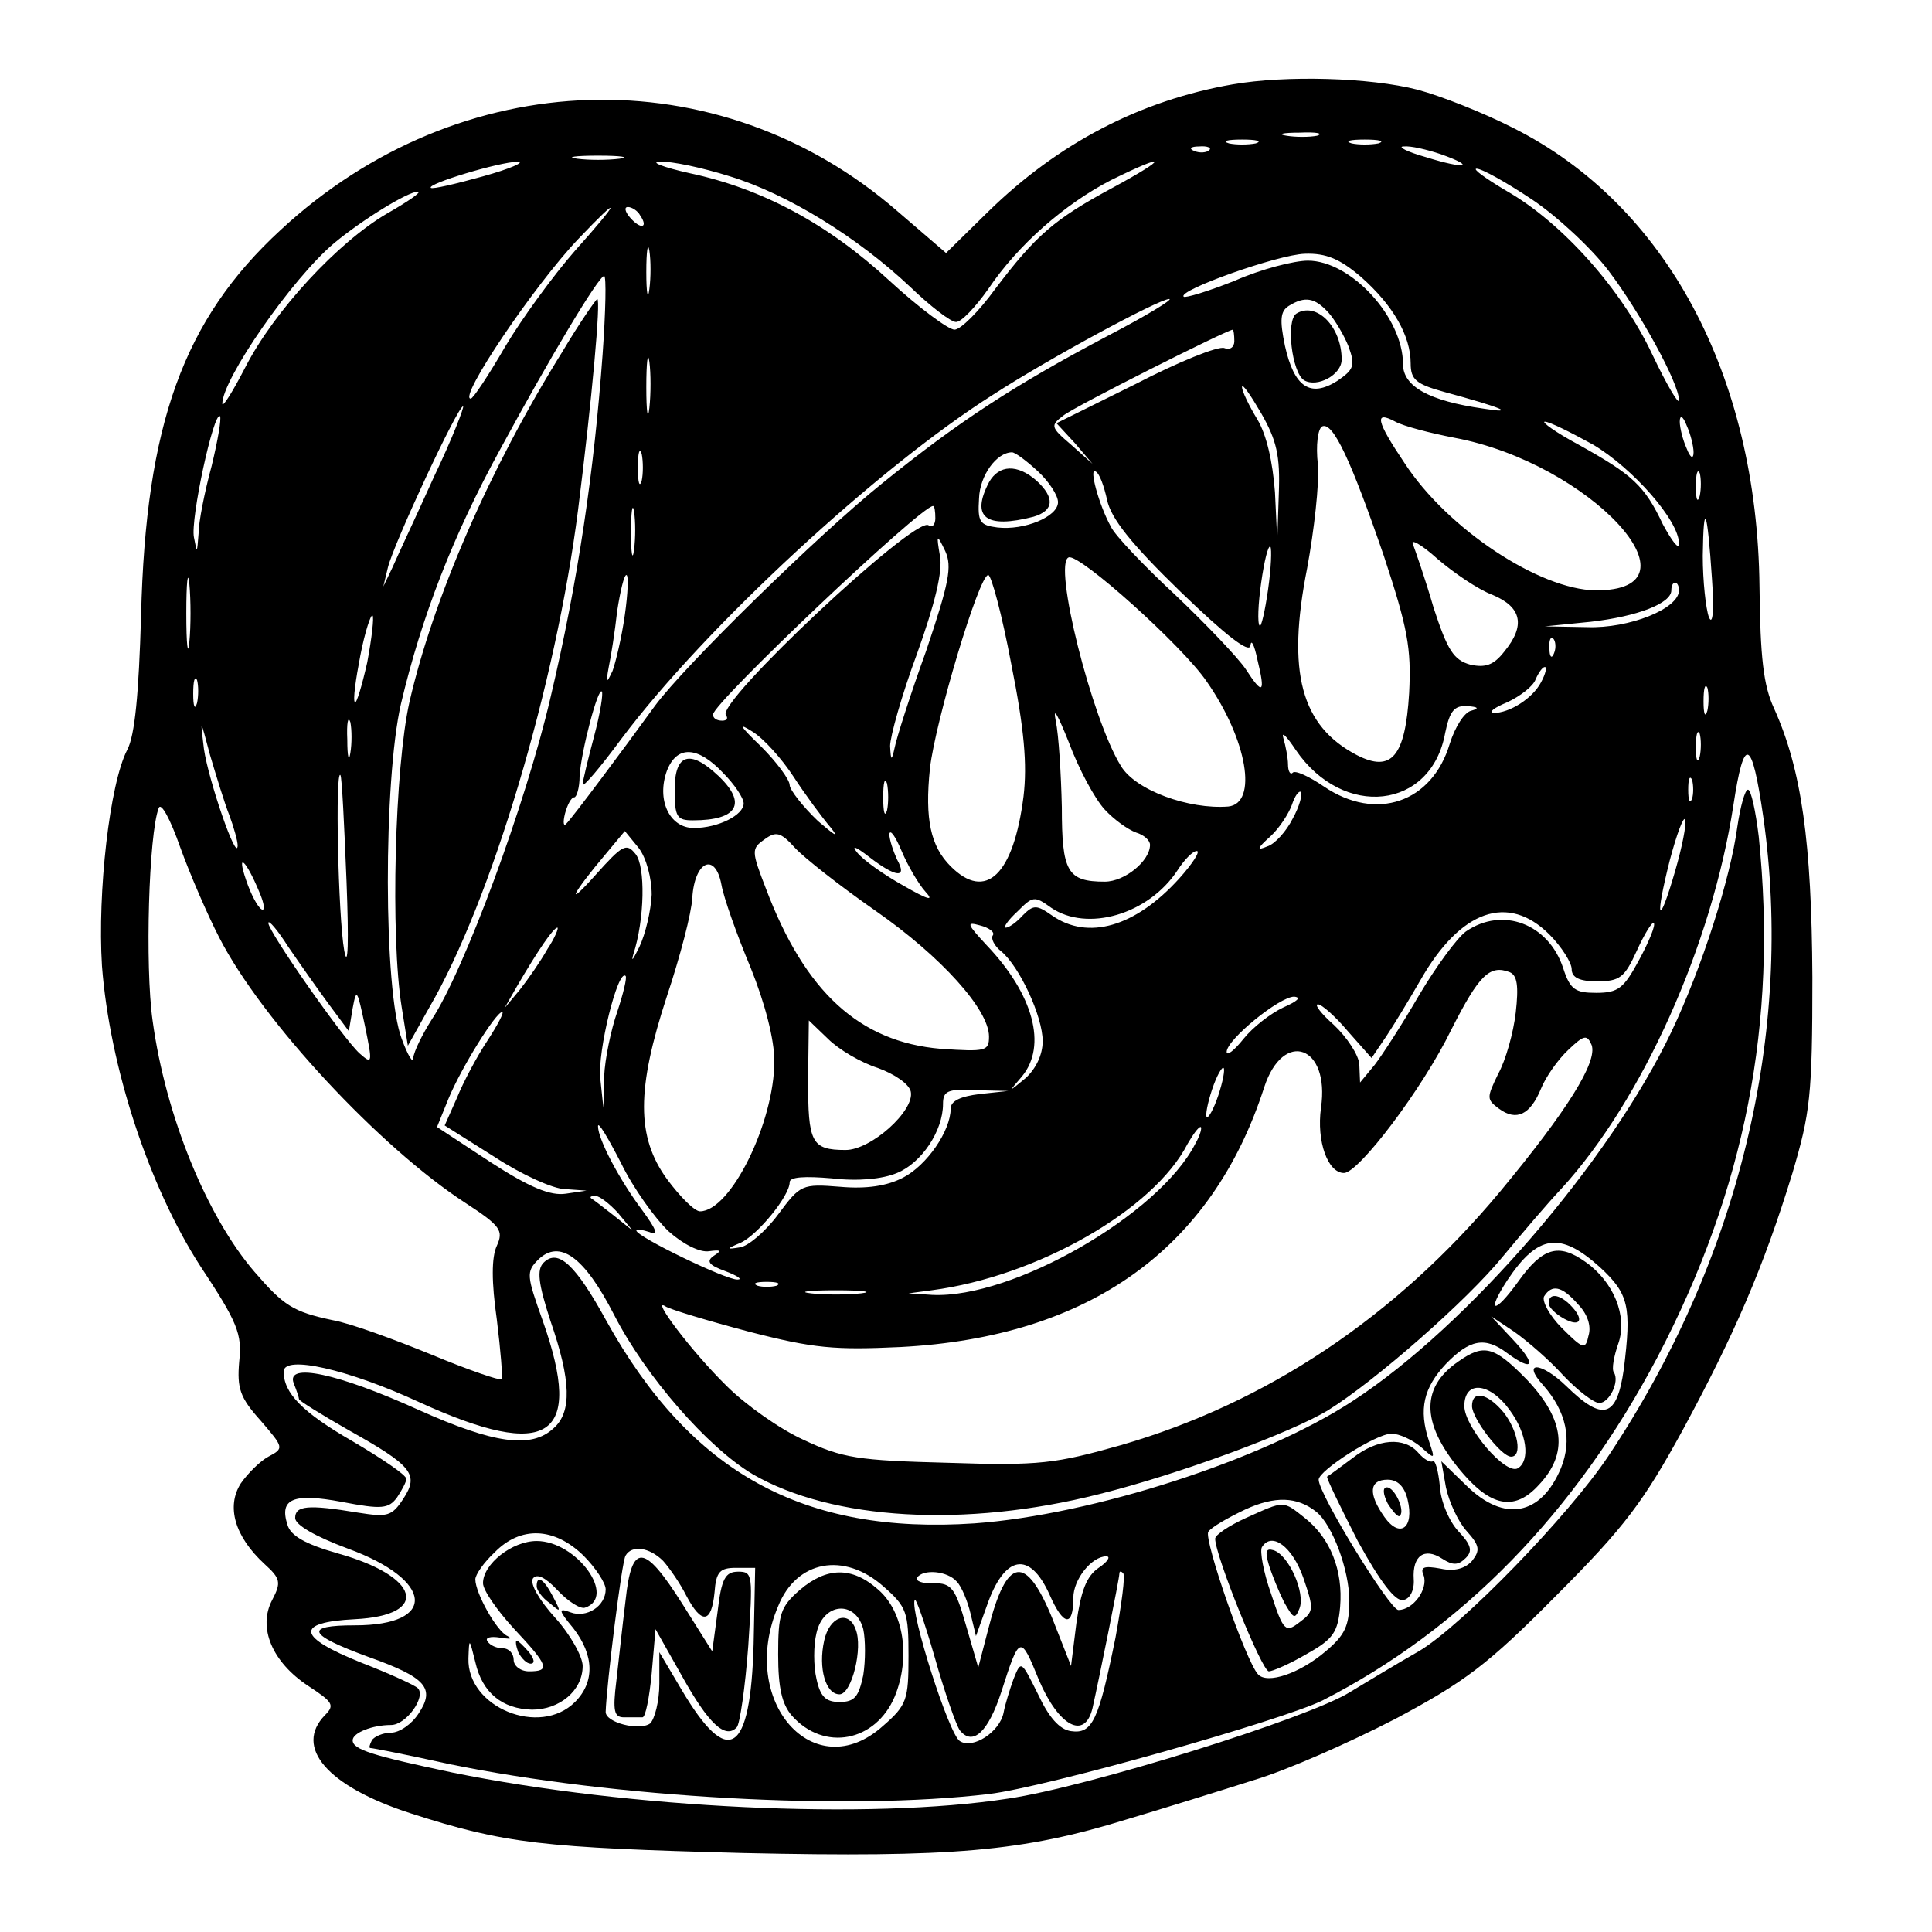 <?xml version="1.0" standalone="no"?>
<!DOCTYPE svg PUBLIC "-//W3C//DTD SVG 20010904//EN"
 "http://www.w3.org/TR/2001/REC-SVG-20010904/DTD/svg10.dtd">
<svg version="1.0" xmlns="http://www.w3.org/2000/svg"
 width="252pt" height="252pt" viewBox="0 0 252 252"
 preserveAspectRatio="xMidYMid meet">
<g transform="translate(0,252) scale(0.1,-0.1)"
fill="#000000" stroke="none">
<path d="M1608 2410 c-121 -21 -228 -77 -319 -166 l-55 -54 -64 55 c-233 202
-570 192 -804 -25 -127 -117 -176 -254 -182 -503 -3 -102 -8 -156 -18 -175
-23 -44 -39 -186 -33 -282 10 -131 61 -287 128 -391 49 -74 55 -89 51 -125 -3
-35 1 -47 28 -77 30 -35 31 -36 10 -47 -11 -6 -27 -22 -36 -35 -19 -30 -8 -69
31 -105 21 -19 22 -24 10 -47 -19 -36 0 -81 47 -112 32 -21 35 -25 22 -38 -41
-42 3 -93 111 -128 124 -40 172 -45 435 -52 273 -6 364 2 500 44 47 14 121 37
165 51 44 13 127 50 185 80 90 48 120 70 210 161 90 90 114 123 165 216 67
124 105 211 143 335 23 78 26 100 26 255 -1 177 -14 271 -50 351 -14 30 -18
67 -19 159 -3 276 -122 498 -321 598 -39 20 -95 42 -125 50 -62 16 -172 19
-241 7z m110 -67 c-10 -2 -28 -2 -40 0 -13 2 -5 4 17 4 22 1 32 -1 23 -4z
m-80 -10 c-10 -2 -26 -2 -35 0 -10 3 -2 5 17 5 19 0 27 -2 18 -5z m160 0 c-10
-2 -26 -2 -35 0 -10 3 -2 5 17 5 19 0 27 -2 18 -5z m-221 -9 c-3 -3 -12 -4
-19 -1 -8 3 -5 6 6 6 11 1 17 -2 13 -5z m302 -5 c48 -17 32 -20 -19 -4 -25 7
-38 14 -29 14 9 1 30 -4 48 -10z m-1071 -6 c-16 -2 -40 -2 -55 0 -16 2 -3 4
27 4 30 0 43 -2 28 -4z m-178 -23 c-36 -10 -66 -17 -68 -15 -6 5 90 34 113 34
11 0 -9 -9 -45 -19z m322 0 c75 -23 166 -79 235 -144 26 -25 53 -46 60 -46 7
0 25 19 42 43 39 58 100 111 160 142 75 37 76 30 2 -10 -76 -41 -100 -62 -153
-132 -21 -29 -45 -53 -53 -53 -8 0 -47 29 -85 64 -80 74 -166 120 -260 140
-36 8 -53 15 -39 15 15 1 56 -8 91 -19z m1046 -30 c33 -22 78 -64 100 -93 41
-54 92 -147 92 -169 0 -7 -16 20 -35 60 -40 85 -118 172 -190 213 -27 16 -45
29 -39 29 7 0 39 -18 72 -40z m-1494 -19 c-63 -37 -146 -126 -184 -200 -16
-31 -29 -52 -30 -48 -1 31 91 164 146 210 36 30 96 67 109 67 6 0 -13 -13 -41
-29z m246 -48 c-28 -32 -69 -88 -91 -125 -22 -38 -42 -68 -45 -68 -17 0 83
148 140 208 58 61 56 52 -4 -15z m85 46 c11 -16 1 -19 -13 -3 -7 8 -8 14 -3
14 5 0 13 -5 16 -11z m12 -96 c-2 -16 -4 -5 -4 22 0 28 2 40 4 28 2 -13 2 -35
0 -50z m928 16 c42 -37 65 -77 65 -113 0 -21 7 -27 43 -37 77 -21 96 -29 52
-22 -71 10 -105 29 -105 58 0 61 -68 135 -124 135 -18 0 -61 -11 -95 -26 -35
-14 -65 -23 -67 -21 -9 8 123 55 158 56 28 1 46 -7 73 -30z m-989 -101 c-11
-152 -32 -296 -68 -448 -32 -138 -113 -357 -155 -420 -12 -19 -23 -41 -24 -50
0 -8 -7 3 -15 25 -24 62 -24 337 -1 437 27 114 68 220 130 333 65 120 128 225
135 225 3 0 2 -46 -2 -102z m659 24 c-123 -65 -195 -112 -295 -193 -82 -66
-257 -237 -296 -290 -42 -58 -107 -145 -115 -153 -4 -5 -5 1 -2 13 3 11 8 21
12 21 3 0 7 12 7 28 2 32 24 116 29 110 2 -2 -2 -28 -10 -58 -8 -30 -15 -59
-15 -63 0 -5 23 22 51 60 109 145 334 353 484 448 74 48 217 125 230 125 6 0
-30 -22 -80 -48z m288 30 c8 -9 20 -29 26 -44 9 -25 7 -30 -15 -45 -35 -22
-56 -8 -68 46 -7 34 -6 45 5 52 21 13 34 11 52 -9z m-123 -37 c0 -8 -6 -12
-13 -9 -8 3 -60 -18 -116 -47 l-103 -51 24 -26 23 -27 -28 25 c-27 23 -27 25
-10 38 15 12 212 111 221 112 1 0 2 -7 2 -15z m-763 -87 c-2 -18 -4 -6 -4 27
0 33 2 48 4 33 2 -15 2 -42 0 -60z m821 -112 l-2 -61 -3 63 c-3 40 -11 75 -23
95 -11 18 -20 37 -20 42 0 6 11 -10 25 -34 20 -35 25 -55 23 -105z m-1102 22
c-23 -51 -48 -104 -54 -118 l-12 -25 6 25 c8 32 91 210 98 210 2 0 -14 -42
-38 -92z m-290 14 c-9 -33 -17 -73 -17 -88 -2 -26 -2 -26 -6 -5 -5 23 26 166
34 158 2 -3 -3 -32 -11 -65z m1621 37 c177 -33 331 -200 184 -199 -73 1 -193
80 -249 166 -37 55 -40 69 -12 54 11 -6 46 -15 77 -21z m312 -19 c0 -9 -4 -8
-9 5 -5 11 -9 27 -9 35 0 9 4 8 9 -5 5 -11 9 -27 9 -35z m-404 -135 c31 -94
36 -120 33 -179 -5 -83 -23 -104 -68 -81 -73 38 -92 108 -65 244 9 49 16 110
14 135 -3 25 0 48 6 50 14 5 37 -44 80 -169z m273 145 c52 -31 112 -99 112
-129 0 -9 -9 3 -21 25 -24 51 -40 65 -110 104 -30 16 -49 30 -44 30 6 0 34
-14 63 -30z m-1241 -47 c-3 -10 -5 -2 -5 17 0 19 2 27 5 18 2 -10 2 -26 0 -35z
m517 12 c14 -13 26 -31 26 -40 0 -19 -44 -37 -79 -33 -23 3 -26 7 -24 38 1 30
23 60 43 60 4 0 19 -11 34 -25z m90 -37 c5 -24 31 -57 96 -120 59 -57 90 -81
91 -70 1 9 5 1 9 -18 11 -45 7 -47 -15 -13 -10 15 -52 59 -92 97 -41 38 -79
78 -84 89 -16 29 -29 78 -20 72 5 -2 11 -19 15 -37z m773 5 c-3 -10 -5 -4 -5
12 0 17 2 24 5 18 2 -7 2 -21 0 -30z m-1390 -70 c-2 -16 -4 -5 -4 22 0 28 2
40 4 28 2 -13 2 -35 0 -50z m393 41 c0 -8 -4 -13 -9 -9 -19 11 -279 -233 -264
-248 3 -4 1 -7 -5 -7 -7 0 -12 3 -12 8 0 15 271 272 287 272 2 0 3 -7 3 -16z
m1013 -79 c3 -41 1 -62 -4 -50 -4 11 -8 47 -8 80 1 75 6 61 12 -30z m-1025
-94 c-21 -58 -39 -115 -41 -126 -4 -18 -5 -18 -6 2 0 12 15 66 35 120 23 64
34 108 30 128 -5 29 -4 29 7 6 9 -20 5 -41 -25 -130z m739 73 c38 -16 43 -40
15 -74 -14 -18 -25 -21 -44 -17 -22 6 -30 19 -48 74 -11 38 -24 75 -27 83 -4
8 11 0 32 -19 21 -18 53 -40 72 -47z m-293 7 c-4 -28 -9 -50 -11 -47 -3 3 -2
28 2 56 4 28 9 49 12 47 2 -3 1 -28 -3 -56z m-80 -120 c53 -76 67 -159 28
-163 -51 -4 -121 21 -140 53 -38 61 -89 265 -68 272 14 5 148 -115 180 -162z
m-1327 52 c-2 -21 -4 -4 -4 37 0 41 2 58 4 38 2 -21 2 -55 0 -75z m568 35 c-4
-29 -12 -62 -16 -73 -8 -17 -9 -17 -5 5 3 14 8 46 11 73 4 26 9 47 12 47 3 0
2 -24 -2 -52z m504 -64 c17 -85 21 -131 16 -173 -13 -102 -49 -137 -95 -91
-26 26 -34 61 -27 128 7 61 64 252 76 252 4 0 18 -52 30 -116z m871 96 c0 -24
-65 -50 -120 -48 l-55 1 60 6 c61 7 105 24 105 41 0 6 2 10 5 10 3 0 5 -5 5
-10z m-1711 -94 c-7 -31 -14 -54 -16 -52 -3 2 1 30 7 61 6 31 14 55 16 52 2
-2 -1 -29 -7 -61z m1548 12 c-3 -8 -6 -5 -6 6 -1 11 2 17 5 13 3 -3 4 -12 1
-19z m-17 -38 c-11 -21 -41 -40 -62 -40 -7 1 1 7 18 14 17 8 34 21 37 30 4 9
9 16 12 16 3 0 1 -9 -5 -20z m-1753 -27 c-3 -10 -5 -4 -5 12 0 17 2 24 5 18 2
-7 2 -21 0 -30z m1970 -10 c-3 -10 -5 -4 -5 12 0 17 2 24 5 18 2 -7 2 -21 0
-30z m-786 -129 c12 -13 30 -26 41 -30 10 -3 18 -10 18 -16 0 -21 -33 -48 -59
-48 -49 0 -56 13 -56 97 -1 43 -4 94 -8 113 -4 20 3 7 17 -28 13 -35 34 -74
47 -88z m478 129 c-9 -2 -21 -21 -28 -43 -23 -77 -96 -102 -164 -56 -19 13
-38 22 -41 18 -3 -3 -6 2 -6 11 0 8 -3 24 -6 34 -3 10 4 3 16 -15 62 -91 177
-78 195 22 6 29 12 36 29 35 14 -1 16 -3 5 -6z m-1462 -55 c-2 -13 -4 -5 -4
17 -1 22 1 32 4 23 2 -10 2 -28 0 -40z m-158 -81 c6 -16 11 -34 11 -40 -1 -23
-38 85 -44 126 -5 41 -5 41 8 -8 8 -27 19 -63 25 -78z m736 50 c15 -23 37 -53
49 -67 11 -14 4 -9 -17 9 -20 19 -37 41 -37 47 0 7 -17 30 -37 50 -28 27 -31
32 -12 20 15 -9 39 -36 54 -59z m1182 26 c-3 -10 -5 -4 -5 12 0 17 2 24 5 18
2 -7 2 -21 0 -30z m83 -79 c40 -281 -32 -578 -202 -833 -52 -78 -190 -220
-246 -254 -30 -17 -71 -42 -91 -54 -54 -34 -343 -124 -446 -139 -181 -28 -494
-13 -725 34 -104 22 -130 30 -130 42 0 10 26 20 50 20 20 0 46 37 35 48 -4 4
-37 19 -73 33 -85 34 -88 53 -9 57 99 5 85 56 -23 86 -42 12 -61 23 -65 37
-11 34 7 42 71 30 52 -10 61 -9 72 6 6 9 12 20 12 24 0 5 -31 26 -70 49 -66
38 -90 63 -90 91 0 22 84 3 177 -40 169 -77 215 -47 161 106 -21 59 -22 64 -6
80 28 27 60 4 99 -72 41 -80 122 -173 181 -208 104 -60 277 -70 451 -26 105
26 253 81 300 110 61 38 181 143 228 201 24 29 58 69 76 88 105 115 196 317
224 500 14 92 24 88 39 -16z m-1357 58 c15 -15 27 -33 27 -40 0 -15 -33 -32
-65 -32 -32 0 -49 37 -35 75 13 33 40 32 73 -3z m-491 -142 c3 -78 2 -116 -3
-90 -8 45 -12 237 -5 229 2 -2 5 -65 8 -139z m705 93 c-3 -10 -5 -2 -5 17 0
19 2 27 5 18 2 -10 2 -26 0 -35z m1050 15 c-3 -7 -5 -2 -5 12 0 14 2 19 5 13
2 -7 2 -19 0 -25z m-521 -26 c-8 -16 -23 -33 -33 -36 -14 -6 -14 -3 4 13 12
11 24 30 28 41 4 12 9 19 12 17 2 -3 -2 -19 -11 -35z m-1400 -155 c56 -109
210 -274 321 -346 46 -30 50 -36 41 -56 -7 -15 -7 -47 0 -96 5 -41 8 -76 6
-78 -2 -2 -43 12 -91 32 -49 20 -106 41 -129 45 -52 11 -64 19 -102 63 -62 72
-116 203 -133 328 -10 71 -5 243 8 277 3 8 15 -14 28 -51 13 -36 36 -89 51
-118z m1899 87 c-22 -76 -27 -65 -7 14 9 34 18 58 20 53 2 -6 -4 -36 -13 -67z
m-1335 -31 c-1 -21 -8 -51 -16 -68 -8 -16 -11 -21 -8 -10 15 46 16 115 3 131
-12 15 -17 12 -52 -27 -41 -46 -31 -25 13 27 l25 30 18 -22 c10 -13 17 -39 17
-61z m292 -21 c86 -60 148 -129 148 -164 0 -19 -4 -20 -63 -16 -106 9 -177 74
-228 209 -19 49 -19 52 -2 64 15 11 21 10 40 -11 12 -13 59 -50 105 -82z m65
25 c12 -13 4 -11 -29 8 -25 14 -52 33 -60 43 -8 10 -2 8 16 -6 35 -27 50 -28
36 -3 -5 11 -10 26 -10 33 1 7 8 -3 16 -22 8 -19 22 -43 31 -53z m331 17 c-57
-63 -119 -81 -166 -48 -20 14 -24 14 -38 0 -8 -9 -18 -16 -22 -16 -4 0 3 10
15 21 20 20 22 21 44 5 47 -32 127 -9 165 49 9 14 20 25 25 25 5 0 -5 -16 -23
-36z m-1200 -17 c7 -16 8 -26 3 -23 -5 3 -14 20 -20 38 -13 38 0 26 17 -15z
m641 -99 c19 -47 31 -94 31 -122 0 -80 -57 -196 -97 -196 -7 0 -26 19 -43 42
-40 55 -40 117 0 239 17 51 32 108 33 128 3 48 30 60 38 17 3 -17 20 -65 38
-108z m1042 43 c16 -16 29 -37 29 -45 0 -11 10 -16 33 -16 30 0 36 5 52 40 10
22 20 38 22 36 3 -2 -6 -24 -19 -48 -20 -37 -27 -43 -56 -43 -27 0 -34 4 -43
32 -19 58 -79 81 -127 48 -12 -9 -39 -46 -61 -83 -22 -38 -48 -78 -58 -91
l-19 -23 -1 24 c-1 12 -16 35 -33 51 -17 15 -26 27 -21 27 5 0 23 -16 39 -35
l31 -35 19 28 c10 15 30 48 45 74 52 91 114 113 168 59z m-1592 -91 l26 -35 5
30 c5 27 6 24 16 -23 10 -49 10 -51 -7 -36 -22 20 -119 159 -119 170 0 5 12
-9 26 -31 15 -22 39 -56 53 -75z m866 90 c-3 -4 2 -14 11 -21 24 -20 54 -85
54 -117 0 -18 -9 -36 -22 -48 -23 -19 -23 -19 -5 2 33 40 15 107 -46 171 -26
28 -27 31 -9 26 12 -3 20 -9 17 -13z m-581 -18 c-9 -16 -25 -39 -36 -53 l-20
-24 16 28 c28 48 48 77 53 77 2 0 -3 -13 -13 -28z m1263 -83 c-3 -26 -13 -62
-23 -80 -15 -31 -15 -33 1 -45 23 -17 41 -8 55 26 6 15 22 38 36 51 20 19 24
20 30 6 8 -22 -32 -86 -120 -192 -136 -163 -304 -275 -494 -330 -85 -24 -106
-27 -225 -23 -118 3 -138 6 -189 30 -31 14 -76 46 -100 70 -46 45 -100 117
-80 104 6 -4 56 -19 109 -33 85 -22 112 -24 198 -20 246 13 406 128 474 339
25 76 86 54 74 -27 -6 -44 9 -85 30 -85 19 0 102 109 140 187 36 71 50 85 76
75 10 -4 12 -18 8 -53z m-1172 1 c-8 -23 -16 -61 -17 -84 l-1 -41 -4 38 c-4
35 23 144 33 134 2 -2 -3 -23 -11 -47z m869 6 c-17 -8 -40 -26 -52 -41 -12
-15 -22 -23 -22 -17 0 16 69 72 88 72 10 -1 4 -6 -14 -14z m-1038 -43 c-14
-21 -32 -55 -40 -75 l-16 -36 65 -41 c35 -23 77 -42 92 -42 l28 -2 -27 -4
c-20 -3 -47 8 -98 41 l-70 46 15 37 c17 41 62 113 70 113 3 0 -6 -17 -19 -37z
m509 -36 c22 -8 41 -21 43 -31 5 -25 -52 -76 -85 -76 -45 0 -49 10 -49 92 l1
77 25 -24 c14 -14 43 -31 65 -38z m444 -36 c-6 -18 -13 -30 -15 -28 -2 2 1 18
7 36 6 18 13 30 15 28 2 -2 -1 -18 -7 -36z m-311 2 c-25 -3 -38 -9 -38 -19 0
-29 -31 -74 -62 -90 -21 -11 -48 -15 -82 -12 -50 4 -52 3 -81 -36 -17 -23 -40
-42 -50 -43 -18 -3 -18 -2 1 6 22 10 64 61 64 79 0 7 20 8 55 5 34 -4 66 -1
85 7 32 13 60 55 60 90 0 17 6 20 43 18 l42 -1 -37 -4z m-406 -179 c19 -17 41
-28 53 -26 15 2 17 1 6 -6 -10 -7 -7 -12 15 -20 16 -6 23 -11 16 -11 -14 -1
-132 56 -132 64 0 2 8 1 17 -2 12 -5 10 2 -9 28 -30 40 -58 93 -58 110 0 7 13
-15 30 -48 16 -33 45 -73 62 -89z m687 114 c-47 -92 -238 -202 -343 -197 l-31
2 30 4 c138 18 290 105 334 191 7 12 14 22 17 22 2 0 0 -10 -7 -22z m-753 -90
l19 -23 -25 20 c-14 11 -27 21 -29 22 -2 2 0 3 6 3 5 0 18 -10 29 -22z m207
-95 c-7 -2 -19 -2 -25 0 -7 3 -2 5 12 5 14 0 19 -2 13 -5z m110 -10 c-18 -2
-48 -2 -65 0 -18 2 -4 4 32 4 36 0 50 -2 33 -4z"/>
<path d="M734 2062 c-96 -154 -169 -323 -200 -458 -19 -85 -25 -305 -10 -398
l8 -50 28 50 c81 139 165 421 194 649 18 143 30 275 25 275 -2 -1 -23 -31 -45
-68z"/>
<path d="M1691 2111 c-14 -9 -6 -77 10 -87 17 -10 49 7 49 27 0 43 -33 76 -59
60z"/>
<path d="M1290 1891 c-24 -46 -4 -61 58 -45 27 8 28 25 4 47 -25 22 -49 21
-62 -2z"/>
<path d="M2266 1441 c-9 -67 -46 -183 -86 -267 -80 -168 -266 -384 -415 -481
-117 -77 -340 -149 -494 -160 -223 -15 -370 66 -480 264 -40 73 -63 95 -82 76
-9 -9 -7 -27 9 -76 27 -78 28 -119 4 -140 -29 -27 -78 -20 -176 24 -106 48
-173 62 -163 35 4 -10 7 -19 7 -21 0 -2 29 -20 64 -40 84 -47 93 -58 72 -90
-15 -23 -21 -24 -59 -18 -66 11 -82 9 -82 -7 0 -9 26 -24 69 -40 112 -41 117
-100 9 -100 -67 0 -62 -12 17 -41 76 -27 88 -41 66 -74 -9 -14 -25 -25 -36
-25 -10 0 -22 -5 -25 -10 -3 -6 -4 -10 -2 -10 3 0 49 -9 103 -21 215 -44 519
-61 704 -39 75 9 382 96 435 122 182 93 330 245 437 448 114 218 157 436 132
679 -4 33 -10 61 -14 61 -4 0 -10 -22 -14 -49z m-179 -574 c38 -35 41 -52 31
-133 -9 -63 -27 -69 -75 -22 -33 32 -59 33 -30 1 30 -34 38 -71 23 -108 -26
-62 -74 -71 -123 -23 l-33 32 6 -34 c4 -19 16 -45 27 -57 17 -19 18 -25 7 -39
-9 -10 -23 -14 -41 -10 -22 4 -27 2 -22 -9 6 -18 -14 -45 -33 -45 -11 0 -104
151 -104 170 0 12 75 60 95 60 10 0 27 -8 38 -17 19 -17 19 -17 11 7 -14 42
-7 70 22 101 31 32 51 36 80 14 34 -25 39 -16 8 17 l-29 31 30 -20 c17 -12 46
-37 64 -57 19 -20 40 -36 47 -36 13 0 27 28 19 40 -3 4 0 21 6 38 12 35 -6 80
-43 106 -35 25 -56 19 -88 -26 -31 -43 -42 -41 -14 2 40 60 69 64 121 17z
m-29 -48 c12 -12 18 -28 14 -41 -4 -19 -7 -18 -35 10 -16 16 -26 35 -23 41 10
16 23 14 44 -10z m-341 -271 c21 -17 43 -76 43 -116 0 -33 -6 -45 -31 -66 -34
-29 -76 -43 -88 -30 -16 17 -71 176 -65 186 4 6 25 18 48 29 39 18 68 17 93
-3z m-956 -57 c16 -16 29 -36 29 -44 0 -22 -25 -38 -46 -30 -16 6 -16 3 4 -21
27 -35 28 -70 2 -96 -46 -46 -141 -7 -139 57 1 27 1 27 9 -5 9 -40 35 -61 74
-62 36 0 66 25 66 57 0 12 -16 41 -36 63 -20 22 -33 44 -29 51 5 7 16 2 32
-15 14 -15 30 -25 36 -23 42 14 -11 87 -63 87 -32 0 -70 -30 -70 -55 0 -9 18
-35 40 -59 46 -49 48 -56 20 -56 -11 0 -20 7 -20 15 0 8 -6 15 -14 15 -8 0
-17 4 -20 9 -4 5 4 7 16 5 13 -2 17 -2 10 2 -14 6 -42 56 -42 74 0 6 11 22 25
35 34 35 78 33 116 -4z m104 -7 c8 -9 22 -29 30 -45 20 -38 33 -37 37 4 2 27
7 32 28 32 l25 0 -2 -99 c-4 -145 -33 -163 -94 -60 l-29 49 0 -41 c0 -23 -6
-46 -12 -52 -14 -10 -58 1 -58 15 1 34 21 197 26 204 8 14 31 11 49 -7z m568
-9 c-16 -11 -23 -30 -29 -72 l-7 -56 -24 61 c-35 86 -60 82 -84 -13 l-13 -50
-16 55 c-14 49 -19 55 -42 55 -15 -1 -24 3 -22 7 8 12 40 9 52 -5 6 -6 14 -25
18 -42 l7 -29 14 39 c23 67 56 73 82 15 18 -41 31 -43 31 -4 0 24 24 54 43 54
6 0 2 -7 -10 -15z m-281 -24 c31 -27 33 -34 33 -91 0 -57 -2 -64 -33 -91 -90
-81 -190 32 -137 156 24 60 86 71 137 26z m303 -67 c-22 -108 -30 -126 -58
-122 -15 2 -29 18 -43 48 -22 44 -22 45 -32 20 -5 -14 -11 -33 -13 -44 -5 -25
-40 -48 -57 -37 -14 8 -65 168 -59 184 1 5 13 -29 26 -74 13 -46 28 -89 33
-96 17 -21 37 -2 54 50 24 75 25 75 49 16 26 -61 60 -79 70 -37 9 40 35 169
35 175 0 4 2 4 5 1 3 -3 -2 -40 -10 -84z"/>
<path d="M1902 744 c-51 -35 -48 -84 8 -148 37 -42 67 -46 97 -13 39 41 34 85
-15 137 -43 44 -56 48 -90 24z m67 -63 c23 -31 27 -66 11 -76 -16 -10 -70 54
-70 81 0 34 33 31 59 -5z"/>
<path d="M1920 686 c0 -16 38 -66 51 -66 15 0 9 34 -10 58 -21 25 -41 29 -41
8z"/>
<path d="M1764 618 c-16 -12 -31 -23 -33 -24 -1 -2 17 -39 40 -84 29 -53 49
-79 59 -77 9 1 15 13 14 27 -2 31 14 42 37 27 14 -9 21 -9 31 1 9 9 7 17 -10
35 -12 13 -23 39 -24 59 -2 20 -6 34 -9 32 -4 -2 -12 3 -19 11 -18 21 -53 19
-86 -7z m72 -54 c9 -37 -10 -51 -30 -23 -22 31 -20 49 4 49 13 0 22 -9 26 -26z"/>
<path d="M1810 559 c7 -11 14 -19 16 -16 7 7 -7 37 -17 37 -6 0 -5 -9 1 -21z"/>
<path d="M2020 820 c0 -5 9 -14 20 -20 22 -12 27 -1 8 18 -14 14 -28 16 -28 2z"/>
<path d="M1625 540 c-22 -10 -40 -22 -40 -27 0 -22 61 -173 70 -173 5 0 28 10
50 23 34 19 40 28 43 61 4 48 -13 90 -46 116 -29 23 -26 23 -77 0z m75 -78
c14 -41 14 -44 -5 -58 -18 -14 -21 -12 -37 37 -10 28 -15 56 -12 61 13 21 40
0 54 -40z"/>
<path d="M1655 479 c4 -13 13 -35 20 -49 12 -21 14 -23 20 -8 8 20 -14 70 -34
76 -10 3 -11 -2 -6 -19z"/>
<path d="M700 451 c0 -5 7 -15 17 -22 15 -13 15 -12 4 9 -12 23 -21 28 -21 13z"/>
<path d="M676 365 c4 -8 11 -15 16 -15 6 0 5 6 -2 15 -7 8 -14 15 -16 15 -2 0
-1 -7 2 -15z"/>
<path d="M816 433 c-4 -32 -9 -79 -12 -105 -5 -40 -3 -48 10 -48 9 0 19 0 24
0 4 0 9 26 12 57 l5 58 35 -62 c34 -61 56 -82 71 -66 4 4 11 52 15 106 6 93 6
97 -13 97 -17 0 -22 -9 -27 -52 l-7 -52 -39 62 c-50 79 -66 80 -74 5z"/>
<path d="M1043 446 c-25 -22 -28 -31 -28 -84 0 -44 5 -65 18 -80 42 -47 109
-34 134 25 21 51 12 111 -22 140 -34 30 -67 29 -102 -1z m83 -51 c3 -14 3 -41
0 -60 -6 -28 -11 -35 -31 -35 -18 0 -25 7 -30 30 -4 17 -4 44 0 60 9 40 51 43
61 5z"/>
<path d="M1075 380 c-8 -36 2 -70 20 -70 16 0 31 61 21 85 -9 25 -34 17 -41
-15z"/>
<path d="M880 1490 c0 -36 3 -40 24 -40 58 0 71 22 33 58 -37 35 -57 29 -57
-18z"/>
</g>
</svg>

